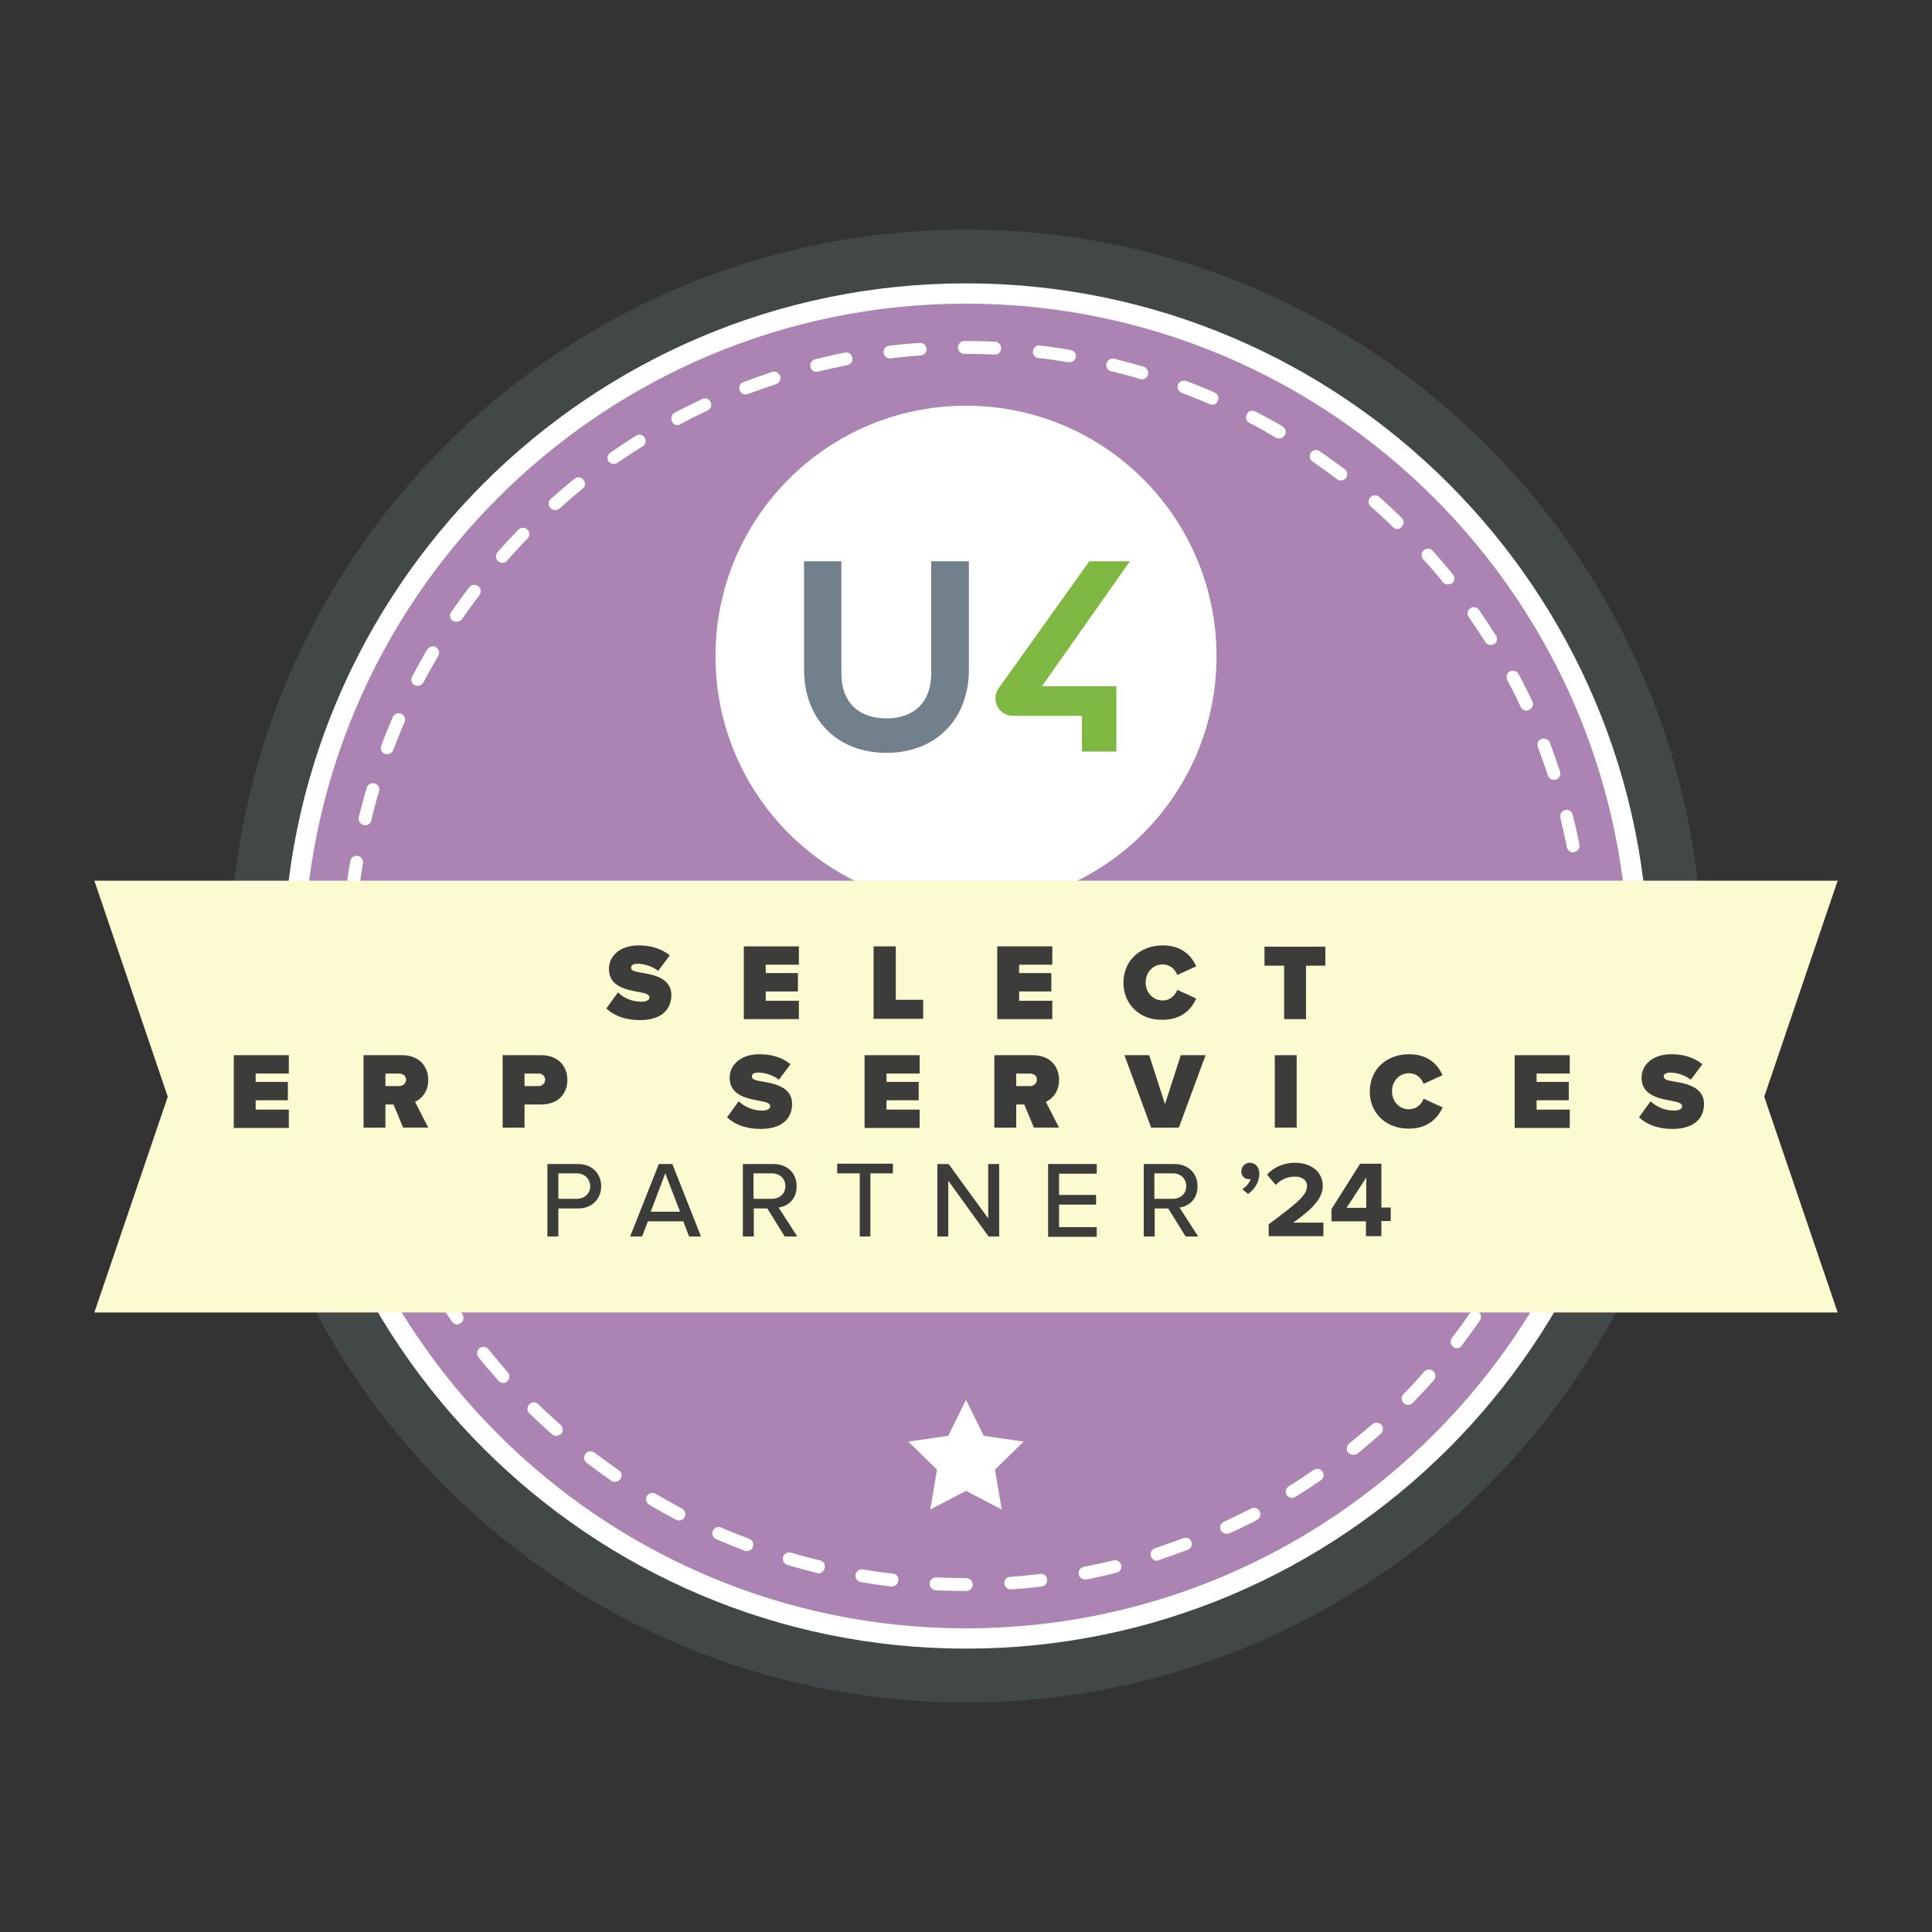 <?xml version="1.0" encoding="utf-8"?>
<!-- Generator: Adobe Illustrator 27.6.1, SVG Export Plug-In . SVG Version: 6.00 Build 0)  -->
<svg version="1.1" id="Layer_1" xmlns="http://www.w3.org/2000/svg" xmlns:xlink="http://www.w3.org/1999/xlink" x="0px" y="0px"
	 viewBox="0 0 600 600" style="enable-background:new 0 0 600 600;" xml:space="preserve">
<rect x="0" y="0" width="600" height="600" fill="#333333" stroke="none"/>
<style type="text/css">
	.st0{fill:#424747;}
	.st1{fill:#AC84B3;}
	.st2{fill:#FFFFFF;}
	.st3{fill:#72808B;}
	.st4{fill:#7EB842;}
	.st5{fill:#FCFAD1;}
	.st6{fill:#3C3C3B;}
</style>
<g>
	<path class="st0" d="M528.7,300c0,126.3-102.4,228.7-228.7,228.7C173.7,528.7,71.3,426.3,71.3,300C71.3,173.7,173.7,71.3,300,71.3
		C426.3,71.3,528.7,173.7,528.7,300z"/>
	<path class="st1" d="M507.9,300c0,114.8-93.1,207.9-207.9,207.9c-114.8,0-207.9-93.1-207.9-207.9c0-114.8,93.1-207.9,207.9-207.9
		C414.8,92.1,507.9,185.2,507.9,300z"/>
	<g>
		<path class="st2" d="M300.1,494.1H300c-3.1,0-6.3-0.1-9.4-0.2c-1.1-0.1-1.9-1-1.9-2.1c0-1.1,1-2,2.1-1.9c3.1,0.1,6.2,0.2,9.2,0.2
			c1.1,0,2.1,0.9,2.1,2C302.1,493.2,301.2,494.1,300.1,494.1L300.1,494.1z M313.9,493.6c-1,0-1.9-0.8-2-1.8c-0.1-1.1,0.7-2,1.8-2.1
			c3.1-0.2,6.2-0.5,9.3-0.9c1.1-0.2,2.1,0.6,2.2,1.7c0.1,1.1-0.6,2.1-1.7,2.2c-3.2,0.4-6.4,0.7-9.5,0.9
			C314,493.6,313.9,493.6,313.9,493.6L313.9,493.6z M277,492.7c-0.1,0-0.2,0-0.2,0c-3.2-0.4-6.3-0.8-9.5-1.4
			c-1.1-0.2-1.8-1.2-1.6-2.3c0.2-1.1,1.2-1.8,2.3-1.6c3.1,0.5,6.2,1,9.3,1.3c1.1,0.1,1.9,1.1,1.7,2.2C278.8,492,278,492.7,277,492.7
			L277,492.7z M336.9,490.5c-0.9,0-1.8-0.7-1.9-1.6c-0.2-1.1,0.5-2.1,1.6-2.3c3.1-0.6,6.1-1.3,9.2-2c1-0.3,2.1,0.4,2.4,1.4
			c0.3,1.1-0.4,2.1-1.4,2.4c-3.1,0.8-6.2,1.5-9.3,2.1C337.1,490.5,337,490.5,336.9,490.5L336.9,490.5z M254.2,488.6
			c-0.2,0-0.3,0-0.5-0.1c-3.1-0.8-6.2-1.6-9.2-2.5c-1-0.3-1.6-1.4-1.3-2.5c0.3-1,1.4-1.6,2.5-1.3c3,0.9,6,1.7,9,2.4
			c1.1,0.3,1.7,1.3,1.4,2.4C255.9,488,255.1,488.6,254.2,488.6L254.2,488.6z M359.3,484.7c-0.8,0-1.6-0.5-1.9-1.4
			c-0.3-1,0.2-2.1,1.3-2.5c3-1,5.9-2,8.8-3.1c1-0.4,2.2,0.1,2.5,1.1c0.4,1-0.1,2.2-1.1,2.5c-3,1.1-6,2.2-9,3.2
			C359.7,484.7,359.5,484.7,359.3,484.7L359.3,484.7z M232,481.7c-0.2,0-0.5,0-0.7-0.1c-2.9-1.1-5.9-2.3-8.9-3.6
			c-1-0.4-1.5-1.6-1-2.6c0.4-1,1.6-1.5,2.6-1c2.9,1.3,5.8,2.4,8.7,3.5c1,0.4,1.5,1.5,1.1,2.5C233.6,481.2,232.8,481.7,232,481.7
			L232,481.7z M380.9,476.3c-0.7,0-1.5-0.4-1.8-1.1c-0.5-1,0-2.2,1-2.6c2.8-1.3,5.6-2.7,8.4-4.1c1-0.5,2.2-0.1,2.7,0.8
			c0.5,1,0.1,2.2-0.8,2.7c-2.8,1.5-5.7,2.9-8.6,4.2C381.4,476.2,381.2,476.3,380.9,476.3L380.9,476.3z M210.9,472.2
			c-0.3,0-0.6-0.1-0.9-0.2c-2.8-1.5-5.6-3-8.4-4.7c-0.9-0.6-1.3-1.8-0.7-2.7c0.6-0.9,1.8-1.3,2.7-0.7c2.7,1.6,5.5,3.1,8.2,4.6
			c1,0.5,1.3,1.7,0.8,2.7C212.3,471.8,211.6,472.2,210.9,472.2L210.9,472.2z M401.3,465.2c-0.7,0-1.3-0.3-1.7-0.9
			c-0.6-0.9-0.3-2.1,0.6-2.7c2.6-1.6,5.3-3.4,7.8-5.1c0.9-0.6,2.1-0.4,2.7,0.5c0.6,0.9,0.4,2.1-0.5,2.7c-2.6,1.8-5.3,3.6-8,5.2
			C402,465.1,401.6,465.2,401.3,465.2L401.3,465.2z M191,460.2c-0.4,0-0.8-0.1-1.1-0.3c-2.6-1.8-5.2-3.7-7.7-5.6
			c-0.9-0.7-1-1.9-0.4-2.8c0.7-0.9,1.9-1,2.8-0.4c2.5,1.9,5.1,3.8,7.6,5.5c0.9,0.6,1.1,1.8,0.5,2.7
			C192.2,459.9,191.6,460.2,191,460.2L191,460.2z M420.2,451.8c-0.6,0-1.1-0.3-1.5-0.7c-0.7-0.8-0.5-2.1,0.3-2.8
			c2.4-1.9,4.8-4,7.2-6c0.8-0.7,2.1-0.6,2.8,0.2c0.7,0.8,0.6,2.1-0.2,2.8c-2.4,2.1-4.8,4.2-7.3,6.2
			C421,451.7,420.6,451.8,420.2,451.8L420.2,451.8z M172.7,445.9c-0.5,0-0.9-0.2-1.3-0.5c-2.4-2.1-4.7-4.3-7-6.5
			c-0.8-0.8-0.8-2,0-2.8c0.8-0.8,2-0.8,2.8,0c2.2,2.2,4.5,4.3,6.9,6.4c0.8,0.7,0.9,2,0.2,2.8C173.8,445.6,173.3,445.9,172.7,445.9
			L172.7,445.9z M437.3,436.3c-0.5,0-1-0.2-1.4-0.6c-0.8-0.8-0.8-2,0-2.8c2.2-2.2,4.3-4.5,6.4-6.9c0.7-0.8,2-0.9,2.8-0.2
			c0.8,0.7,0.9,2,0.2,2.8c-2.1,2.4-4.3,4.7-6.5,7C438.4,436.1,437.8,436.3,437.3,436.3L437.3,436.3z M156.3,429.5
			c-0.5,0-1.1-0.2-1.5-0.7c-2.1-2.4-4.2-4.8-6.2-7.3c-0.7-0.9-0.5-2.1,0.3-2.8c0.8-0.7,2.1-0.5,2.8,0.3c1.9,2.4,4,4.8,6,7.2
			c0.7,0.8,0.6,2.1-0.2,2.8C157.3,429.3,156.8,429.5,156.3,429.5L156.3,429.5z M452.5,418.7c-0.4,0-0.8-0.1-1.2-0.4
			c-0.9-0.7-1-1.9-0.4-2.8c1.9-2.5,3.8-5,5.5-7.6c0.6-0.9,1.8-1.1,2.7-0.5c0.9,0.6,1.1,1.8,0.5,2.7c-1.8,2.6-3.7,5.2-5.6,7.7
			C453.7,418.5,453.1,418.7,452.5,418.7L452.5,418.7z M142,411.3c-0.6,0-1.2-0.3-1.6-0.8c-1.8-2.6-3.6-5.3-5.2-8
			c-0.6-0.9-0.3-2.1,0.6-2.7c0.9-0.6,2.1-0.3,2.7,0.6c1.6,2.6,3.4,5.3,5.1,7.8c0.6,0.9,0.4,2.1-0.5,2.7
			C142.8,411.1,142.4,411.3,142,411.3L142,411.3z M465.5,399.5c-0.3,0-0.7-0.1-1-0.3c-0.9-0.6-1.3-1.8-0.7-2.7
			c1.6-2.7,3.1-5.5,4.6-8.2c0.5-1,1.7-1.3,2.7-0.8c1,0.5,1.3,1.7,0.8,2.7c-1.5,2.8-3,5.6-4.7,8.4
			C466.8,399.2,466.2,399.5,465.5,399.5L465.5,399.5z M130,391.5c-0.7,0-1.4-0.4-1.7-1.1c-1.5-2.8-2.9-5.7-4.2-8.5
			c-0.5-1,0-2.2,1-2.6c1-0.5,2.2,0,2.6,1c1.3,2.8,2.7,5.7,4.2,8.4c0.5,1,0.1,2.2-0.8,2.7C130.6,391.4,130.3,391.5,130,391.5
			L130,391.5z M476.1,378.9c-0.3,0-0.5,0-0.8-0.2c-1-0.4-1.5-1.6-1-2.6c1.3-2.9,2.5-5.8,3.6-8.7c0.4-1,1.5-1.5,2.5-1.1
			c1,0.4,1.5,1.5,1.1,2.5c-1.1,2.9-2.3,5.9-3.6,8.9C477.6,378.4,476.8,378.9,476.1,378.9L476.1,378.9z M120.4,370.4
			c-0.8,0-1.5-0.5-1.8-1.3c-1.1-3-2.2-6-3.2-9c-0.3-1,0.2-2.2,1.3-2.5c1-0.3,2.1,0.2,2.5,1.3c1,3,2,5.9,3.1,8.8
			c0.4,1-0.1,2.2-1.1,2.5C120.9,370.3,120.7,370.4,120.4,370.4L120.4,370.4z M484.1,357.1c-0.2,0-0.4,0-0.6-0.1
			c-1-0.3-1.6-1.4-1.3-2.5c0.9-3,1.7-6,2.5-9c0.3-1.1,1.3-1.7,2.4-1.4c1.1,0.3,1.7,1.3,1.4,2.4c-0.8,3.1-1.6,6.2-2.5,9.2
			C485.7,356.5,484.9,357.1,484.1,357.1L484.1,357.1z M113.5,348.2c-0.9,0-1.7-0.6-1.9-1.5c-0.8-3.1-1.5-6.2-2.1-9.3
			c-0.2-1.1,0.5-2.1,1.6-2.3c1.1-0.2,2.1,0.5,2.3,1.6c0.6,3.1,1.3,6.1,2,9.2c0.3,1.1-0.4,2.1-1.4,2.4
			C113.8,348.2,113.7,348.2,113.5,348.2L113.5,348.2z M489.4,334.5c-0.1,0-0.2,0-0.3,0c-1.1-0.2-1.8-1.2-1.6-2.3
			c0.5-3.1,1-6.2,1.3-9.3c0.1-1.1,1.1-1.9,2.2-1.7c1.1,0.1,1.9,1.1,1.7,2.2c-0.4,3.2-0.8,6.4-1.4,9.5
			C491.1,333.8,490.3,334.5,489.4,334.5L489.4,334.5z M109.3,325.4c-1,0-1.8-0.7-2-1.7c-0.4-3.1-0.7-6.3-0.9-9.5
			c-0.1-1.1,0.7-2,1.8-2.1c1.1-0.1,2,0.7,2.1,1.8c0.2,3.1,0.5,6.2,0.9,9.3c0.1,1.1-0.6,2.1-1.7,2.2
			C109.5,325.4,109.4,325.4,109.3,325.4L109.3,325.4z M491.9,311.4C491.8,311.4,491.8,311.4,491.9,311.4c-1.2-0.1-2-1-2-2.1
			c0.1-3.1,0.2-6.3,0.2-9.4v-0.6c0-1.1,0.9-2,2-2c1.1,0,2,0.9,2,2v0.6c0,3.2-0.1,6.4-0.2,9.6C493.8,310.6,492.9,311.4,491.9,311.4
			L491.9,311.4z M107.9,302.1c-1.1,0-2-0.7-2-1.8c0,0,0-0.3,0-0.3c0-3,0.1-6.2,0.2-9.2c0-1.1,1-1.9,2.1-1.9c1.1,0,1.9,1,1.9,2.1
			c-0.1,3-0.2,6.1-0.2,9.1C109.9,301.1,109,302.1,107.9,302.1L107.9,302.1z M491.6,287.6c-1,0-1.9-0.8-2-1.8
			c-0.2-3.1-0.5-6.3-0.9-9.3c-0.1-1.1,0.6-2.1,1.7-2.2c1.1-0.2,2.1,0.6,2.2,1.7c0.4,3.1,0.7,6.3,0.9,9.5c0.1,1.1-0.7,2-1.8,2.1
			C491.7,287.6,491.6,287.6,491.6,287.6L491.6,287.6z M109.3,279.1c-0.1,0-0.2,0-0.2,0c-1.1-0.1-1.9-1.1-1.7-2.2
			c0.4-3.2,0.8-6.4,1.4-9.5c0.2-1.1,1.2-1.8,2.3-1.6c1.1,0.2,1.8,1.2,1.6,2.3c-0.5,3.1-1,6.2-1.3,9.3
			C111.1,278.4,110.2,279.1,109.3,279.1L109.3,279.1z M488.5,264.7c-0.9,0-1.7-0.7-1.9-1.6c-0.6-3-1.3-6.1-2-9.1
			c-0.3-1.1,0.4-2.1,1.4-2.4c1.1-0.3,2.1,0.4,2.4,1.4c0.8,3.1,1.5,6.2,2.1,9.3c0.2,1.1-0.5,2.1-1.6,2.3
			C488.7,264.7,488.6,264.7,488.5,264.7L488.5,264.7z M113.4,256.3c-0.2,0-0.3,0-0.5-0.1c-1.1-0.3-1.7-1.3-1.5-2.4
			c0.8-3.1,1.6-6.2,2.5-9.2c0.3-1,1.4-1.6,2.5-1.3c1,0.3,1.6,1.4,1.3,2.5c-0.9,3-1.7,6-2.4,9C115.1,255.7,114.3,256.3,113.4,256.3
			L113.4,256.3z M482.6,242.2c-0.8,0-1.6-0.5-1.9-1.4c-1-3-2-5.9-3.1-8.8c-0.4-1,0.1-2.2,1.1-2.5c1-0.4,2.2,0.1,2.6,1.1
			c1.1,3,2.2,6,3.2,9c0.3,1-0.2,2.2-1.3,2.5C483,242.2,482.8,242.2,482.6,242.2L482.6,242.2z M120.2,234.2c-0.2,0-0.5,0-0.7-0.1
			c-1-0.4-1.5-1.5-1.1-2.5c1.1-3,2.3-6,3.6-8.9c0.4-1,1.6-1.5,2.6-1c1,0.4,1.5,1.6,1,2.6c-1.2,2.8-2.4,5.8-3.5,8.7
			C121.8,233.7,121,234.2,120.2,234.2L120.2,234.2z M474.1,220.7c-0.7,0-1.5-0.4-1.8-1.1c-1.3-2.8-2.7-5.6-4.2-8.4
			c-0.5-1-0.1-2.2,0.8-2.7c1-0.5,2.2-0.1,2.7,0.8c1.5,2.8,2.9,5.7,4.3,8.5c0.5,1,0,2.2-1,2.6C474.7,220.6,474.4,220.7,474.1,220.7
			L474.1,220.7z M129.7,213c-0.3,0-0.6-0.1-0.9-0.2c-1-0.5-1.3-1.7-0.8-2.7c1.5-2.8,3-5.6,4.7-8.4c0.6-0.9,1.8-1.3,2.7-0.7
			c0.9,0.6,1.3,1.8,0.7,2.7c-1.6,2.7-3.1,5.4-4.6,8.2C131.1,212.6,130.4,213,129.7,213L129.7,213z M463,200.3
			c-0.7,0-1.3-0.3-1.7-0.9c-1.7-2.6-3.4-5.3-5.2-7.8c-0.6-0.9-0.4-2.1,0.5-2.7c0.9-0.6,2.1-0.4,2.7,0.5c1.8,2.6,3.6,5.3,5.3,8
			c0.6,0.9,0.3,2.1-0.6,2.7C463.7,200.2,463.4,200.3,463,200.3L463,200.3z M141.7,193.1c-0.4,0-0.8-0.1-1.1-0.3
			c-0.9-0.6-1.1-1.8-0.5-2.7c1.8-2.6,3.7-5.2,5.6-7.7c0.7-0.9,1.9-1,2.8-0.4c0.9,0.7,1,1.9,0.4,2.8c-1.9,2.5-3.7,5-5.5,7.6
			C143,192.8,142.3,193.1,141.7,193.1L141.7,193.1z M449.6,181.5c-0.6,0-1.1-0.2-1.5-0.7c-1.9-2.4-4-4.8-6.1-7.1
			c-0.7-0.8-0.7-2.1,0.2-2.8c0.8-0.7,2.1-0.7,2.8,0.2c2.1,2.4,4.2,4.8,6.2,7.3c0.7,0.8,0.6,2.1-0.3,2.8
			C450.5,181.3,450,181.5,449.6,181.5L449.6,181.5z M156,174.8c-0.5,0-0.9-0.2-1.3-0.5c-0.8-0.7-0.9-2-0.2-2.8
			c2.1-2.4,4.3-4.7,6.5-7c0.8-0.8,2-0.8,2.8,0c0.8,0.8,0.8,2,0,2.8c-2.2,2.2-4.3,4.6-6.4,6.9C157.1,174.6,156.6,174.8,156,174.8
			L156,174.8z M434,164.3c-0.5,0-1-0.2-1.4-0.6c-2.2-2.2-4.5-4.3-6.9-6.4c-0.8-0.7-0.9-2-0.2-2.8c0.7-0.8,2-0.9,2.8-0.2
			c2.4,2.1,4.7,4.3,7,6.5c0.8,0.8,0.8,2,0,2.8C435,164.1,434.5,164.3,434,164.3L434,164.3z M172.4,158.4c-0.5,0-1.1-0.2-1.5-0.7
			c-0.7-0.8-0.7-2.1,0.2-2.8c2.4-2.1,4.8-4.2,7.3-6.2c0.8-0.7,2.1-0.6,2.8,0.3c0.7,0.8,0.6,2.1-0.3,2.8c-2.4,1.9-4.8,4-7.1,6.1
			C173.3,158.2,172.8,158.4,172.4,158.4L172.4,158.4z M416.4,149.2c-0.4,0-0.8-0.1-1.2-0.4c-2.5-1.9-5-3.7-7.6-5.5
			c-0.9-0.6-1.1-1.8-0.5-2.7c0.6-0.9,1.8-1.1,2.7-0.5c2.6,1.8,5.2,3.7,7.8,5.6c0.9,0.7,1,1.9,0.4,2.8
			C417.6,148.9,417,149.2,416.4,149.2L416.4,149.2z M190.6,144.1c-0.6,0-1.2-0.3-1.6-0.8c-0.6-0.9-0.4-2.1,0.5-2.7
			c2.6-1.8,5.3-3.6,8-5.3c0.9-0.6,2.1-0.3,2.7,0.6c0.6,0.9,0.3,2.1-0.6,2.7c-2.6,1.6-5.3,3.4-7.8,5.1
			C191.4,144,191,144.1,190.6,144.1L190.6,144.1z M397.2,136.2c-0.3,0-0.7-0.1-1-0.3c-2.7-1.6-5.4-3.1-8.2-4.6
			c-1-0.5-1.3-1.7-0.8-2.7c0.5-1,1.7-1.3,2.7-0.8c2.8,1.5,5.7,3,8.4,4.6c0.9,0.6,1.3,1.8,0.7,2.7
			C398.5,135.9,397.8,136.2,397.2,136.2L397.2,136.2z M210.4,132c-0.7,0-1.4-0.4-1.7-1.1c-0.5-1-0.1-2.2,0.8-2.7
			c2.8-1.5,5.7-2.9,8.6-4.3c1-0.5,2.2,0,2.6,1c0.5,1,0,2.2-1,2.6c-2.8,1.3-5.6,2.7-8.4,4.2C211,132,210.7,132,210.4,132L210.4,132z
			 M376.5,125.7c-0.3,0-0.5-0.1-0.8-0.2c-2.9-1.2-5.8-2.4-8.7-3.5c-1-0.4-1.5-1.5-1.2-2.5c0.4-1,1.5-1.5,2.5-1.2
			c3,1.1,6,2.3,8.9,3.6c1,0.4,1.5,1.6,1,2.6C377.9,125.3,377.2,125.7,376.5,125.7L376.5,125.7z M231.5,122.5c-0.8,0-1.5-0.5-1.8-1.3
			c-0.4-1,0.1-2.2,1.1-2.5c3-1.1,6-2.2,9-3.2c1-0.3,2.1,0.2,2.5,1.3c0.3,1-0.2,2.1-1.3,2.5c-3,1-5.9,2-8.8,3.1
			C232,122.4,231.7,122.5,231.5,122.5L231.5,122.5z M354.7,117.8c-0.2,0-0.4,0-0.6-0.1c-3-0.9-6-1.7-9-2.4c-1.1-0.3-1.7-1.3-1.5-2.4
			c0.3-1.1,1.3-1.7,2.4-1.5c3.1,0.8,6.2,1.6,9.2,2.5c1,0.3,1.6,1.4,1.3,2.5C356.3,117.2,355.5,117.8,354.7,117.8L354.7,117.8z
			 M253.6,115.5c-0.9,0-1.7-0.6-1.9-1.5c-0.3-1.1,0.4-2.1,1.4-2.4c3.1-0.8,6.2-1.5,9.3-2.1c1.1-0.2,2.1,0.5,2.3,1.6
			c0.2,1.1-0.5,2.1-1.6,2.3c-3,0.6-6.1,1.3-9.1,2C253.9,115.5,253.8,115.5,253.6,115.5L253.6,115.5z M332.1,112.5
			c-0.1,0-0.2,0-0.3,0c-3.1-0.5-6.2-1-9.3-1.3c-1.1-0.1-1.9-1.1-1.7-2.2c0.1-1.1,1.1-1.9,2.2-1.7c3.1,0.4,6.3,0.8,9.5,1.4
			c1.1,0.2,1.8,1.2,1.6,2.3C333.9,111.9,333,112.5,332.1,112.5L332.1,112.5z M276.4,111.3c-1,0-1.8-0.7-2-1.7
			c-0.1-1.1,0.6-2.1,1.7-2.2c3.1-0.4,6.3-0.7,9.5-0.9c1.1-0.1,2,0.7,2.1,1.8c0.1,1.1-0.7,2-1.8,2.1c-3.1,0.2-6.3,0.5-9.3,0.9
			C276.6,111.3,276.5,111.3,276.4,111.3L276.4,111.3z M309,110.1C309,110.1,308.9,110.1,309,110.1c-3.1-0.1-6-0.2-9-0.2l-0.5,0
			c-1.1,0-2-0.9-2-2c0-1.1,0.9-2,2-2l0.4,0c3.1,0,6.1,0.1,9.1,0.2c1.1,0,1.9,1,1.9,2.1C310.9,109.3,310.1,110.1,309,110.1L309,110.1
			z"/>
	</g>
	<g>
		<path class="st2" d="M300,512c-116.9,0-212-95.1-212-212c0-116.9,95.1-212,212-212c116.9,0,212,95.1,212,212
			C512,416.9,416.9,512,300,512L300,512z M300,94.3C186.6,94.3,94.3,186.6,94.3,300c0,113.4,92.3,205.7,205.7,205.7
			c113.4,0,205.7-92.3,205.7-205.7C505.7,186.6,413.4,94.3,300,94.3L300,94.3z"/>
	</g>
	<g>
		<polygon class="st2" points="300,434.7 305.5,445.9 317.9,447.7 309,456.4 311.1,468.8 300,463 288.9,468.8 291,456.4 
			282.1,447.7 294.5,445.9 		"/>
	</g>
	<g>
		<path class="st2" d="M300,281.6c43,0,77.8-34.8,77.8-77.8c0-43-34.8-77.8-77.8-77.8s-77.8,34.8-77.8,77.8
			C222.2,246.8,257,281.6,300,281.6"/>
		<path class="st3" d="M289.2,174.3v34.9c0,8.7-5.2,13.9-13.9,13.9c-8.8,0-14-5.2-14-13.9v-34.9h-11.6v33.6
			c0,15.5,10.3,25.9,25.6,25.9c15.3,0,25.6-10.4,25.6-25.9v-33.6H289.2z"/>
		<path class="st4" d="M350.9,174.3h-12.6l-28.2,39.5c-0.8,1.2-1.1,2.6-0.9,4c0.3,1.4,1,2.6,2.2,3.5c0.9,0.6,2,1,3.1,1h0l21.5,0
			v11.1h10.7l0-20.3h-23.1L350.9,174.3z"/>
	</g>
	<polygon class="st5" points="570.7,273.5 29.3,273.5 52.1,340.6 29.3,407.6 570.7,407.6 547.9,340.6 	"/>
	<g>
		<g>
			<path class="st6" d="M191.9,308.2c1.7,1.6,4.2,2.9,7.3,2.9c1.3,0,2.5-0.4,2.5-1.3c0-0.9-0.9-1.3-3.2-1.7
				c-3.7-0.7-9.4-1.6-9.4-7.2c0-3.8,3.2-7.3,9.3-7.3c3.7,0,7,1,9.6,3.1l-3.6,4.8c-2-1.5-4.5-2.2-6.3-2.2c-1.7,0-2.1,0.6-2.1,1.2
				c0,0.9,0.9,1.2,3.3,1.6c3.7,0.6,9.2,1.7,9.2,6.9c0,5-3.7,7.8-9.7,7.8c-4.8,0-8.1-1.4-10.5-3.6L191.9,308.2z"/>
			<path class="st6" d="M231,293.9h17.1v5.7h-10.3v2.6h10v5.7h-10v2.9h10.3v5.7H231V293.9z"/>
			<path class="st6" d="M271.4,293.9h6.8v16.6h8.5v5.9h-15.4V293.9z"/>
			<path class="st6" d="M309.7,293.9h17.1v5.7h-10.3v2.6h10v5.7h-10v2.9h10.3v5.7h-17.1V293.9z"/>
			<path class="st6" d="M348.9,305.2c0-7,5.3-11.6,12.2-11.6c6.1,0,9,3.4,10.4,6.5l-5.9,2.7c-0.6-1.8-2.3-3.3-4.5-3.3
				c-3.1,0-5.3,2.5-5.3,5.6c0,3.1,2.2,5.6,5.3,5.6c2.2,0,3.9-1.5,4.5-3.3l5.9,2.7c-1.3,3-4.3,6.6-10.4,6.6
				C354.2,316.9,348.9,312.1,348.9,305.2z"/>
			<path class="st6" d="M398.7,299.9h-6v-5.9h18.9v5.9h-6v16.6h-6.8V299.9z"/>
			<path class="st6" d="M72.6,327.7h17.1v5.7H79.4v2.6h10v5.7h-10v2.9h10.3v5.7H72.6V327.7z"/>
			<path class="st6" d="M122.2,343h-2.5v7.2h-6.8v-22.5h12c5.3,0,8.1,3.5,8.1,7.7c0,3.9-2.3,5.9-4.1,6.8l4.1,8h-7.8L122.2,343z
				 M123.9,333.4h-4.2v3.9h4.2c1.1,0,2.2-0.7,2.2-2C126.1,334.1,125.1,333.4,123.9,333.4z"/>
			<path class="st6" d="M156.1,327.7h12c5.3,0,8.1,3.5,8.1,7.7c0,4.2-2.8,7.6-8.1,7.6h-5.2v7.2h-6.8V327.7z M167.2,333.4h-4.3v3.9
				h4.3c1.1,0,2.1-0.8,2.1-2C169.3,334.2,168.4,333.4,167.2,333.4z"/>
			<path class="st6" d="M229.4,342c1.7,1.6,4.2,2.9,7.3,2.9c1.3,0,2.5-0.4,2.5-1.3c0-0.9-0.9-1.3-3.2-1.7c-3.7-0.7-9.4-1.6-9.4-7.2
				c0-3.8,3.2-7.3,9.3-7.3c3.7,0,7,1,9.6,3.1l-3.6,4.8c-2-1.5-4.5-2.2-6.3-2.2c-1.7,0-2.1,0.6-2.1,1.2c0,0.9,0.9,1.2,3.3,1.6
				c3.7,0.6,9.2,1.7,9.2,6.9c0,5-3.7,7.8-9.7,7.8c-4.8,0-8.1-1.4-10.5-3.6L229.4,342z"/>
			<path class="st6" d="M268.5,327.7h17.1v5.7h-10.3v2.6h10v5.7h-10v2.9h10.3v5.7h-17.1V327.7z"/>
			<path class="st6" d="M318.1,343h-2.5v7.2h-6.8v-22.5h12c5.3,0,8.1,3.5,8.1,7.7c0,3.9-2.3,5.9-4.1,6.8l4.1,8h-7.8L318.1,343z
				 M319.8,333.4h-4.2v3.9h4.2c1.1,0,2.2-0.7,2.2-2C322.1,334.1,321,333.4,319.8,333.4z"/>
			<path class="st6" d="M349.2,327.7h7.7l4.9,15.2l4.9-15.2h7.7l-8.3,22.5h-8.6L349.2,327.7z"/>
			<path class="st6" d="M395.9,327.7h6.8v22.5h-6.8V327.7z"/>
			<path class="st6" d="M425.4,339c0-7,5.3-11.6,12.2-11.6c6.1,0,9,3.4,10.4,6.5l-5.9,2.7c-0.6-1.8-2.3-3.3-4.5-3.3
				c-3.1,0-5.3,2.5-5.3,5.6c0,3.1,2.2,5.6,5.3,5.6c2.2,0,3.9-1.5,4.5-3.3l5.9,2.7c-1.3,3-4.3,6.6-10.4,6.6
				C430.7,350.6,425.4,345.9,425.4,339z"/>
			<path class="st6" d="M470.4,327.7h17.1v5.7h-10.3v2.6h10v5.7h-10v2.9h10.3v5.7h-17.1V327.7z"/>
			<path class="st6" d="M512.6,342c1.7,1.6,4.2,2.9,7.3,2.9c1.3,0,2.5-0.4,2.5-1.3c0-0.9-0.9-1.3-3.2-1.7c-3.7-0.7-9.4-1.6-9.4-7.2
				c0-3.8,3.2-7.3,9.3-7.3c3.7,0,7,1,9.6,3.1l-3.6,4.8c-2-1.5-4.5-2.2-6.3-2.2c-1.7,0-2.1,0.6-2.1,1.2c0,0.9,0.9,1.2,3.3,1.6
				c3.7,0.6,9.2,1.7,9.2,6.9c0,5-3.7,7.8-9.7,7.8c-4.8,0-8.1-1.4-10.5-3.6L512.6,342z"/>
			<path class="st6" d="M170,361.5h9.5c4.6,0,7.2,3.2,7.2,6.9c0,3.7-2.6,6.9-7.2,6.9h-6.1v8.7H170V361.5z M179.1,364.4h-5.7v7.9h5.7
				c2.4,0,4.2-1.6,4.2-3.9C183.2,366,181.5,364.4,179.1,364.4z"/>
			<path class="st6" d="M212.2,379.3h-11l-1.8,4.7h-3.7l8.9-22.5h4.2l8.9,22.5H214L212.2,379.3z M202.1,376.3h9.1l-4.6-11.9
				L202.1,376.3z"/>
			<path class="st6" d="M238.3,375.3h-4.2v8.7h-3.4v-22.5h9.5c4.3,0,7.2,2.8,7.2,6.9c0,4.1-2.7,6.2-5.6,6.6l5.8,9h-3.9L238.3,375.3z
				 M239.7,364.4h-5.7v7.9h5.7c2.4,0,4.2-1.6,4.2-3.9C243.9,366,242.2,364.4,239.7,364.4z"/>
			<path class="st6" d="M267,364.4h-7v-3h17.3v3h-7V384H267V364.4z"/>
			<path class="st6" d="M294.5,366.7V384h-3.4v-22.5h3.5l12.3,16.9v-16.9h3.4V384H307L294.5,366.7z"/>
			<path class="st6" d="M325.5,361.5h15.1v3h-11.7v6.6h11.5v3h-11.5v7h11.7v3h-15.1V361.5z"/>
			<path class="st6" d="M362.8,375.3h-4.2v8.7h-3.4v-22.5h9.5c4.3,0,7.2,2.8,7.2,6.9c0,4.1-2.7,6.2-5.6,6.6l5.8,9h-3.9L362.8,375.3z
				 M364.2,364.4h-5.7v7.9h5.7c2.4,0,4.2-1.6,4.2-3.9C368.4,366,366.7,364.4,364.2,364.4z"/>
			<path class="st6" d="M385.8,369.3c1.1-0.6,2.3-2,2.6-3.2c-0.1,0.1-0.4,0.1-0.6,0.1c-1.3,0-2.3-1-2.3-2.4c0-1.5,1.2-2.7,2.6-2.7
				c1.6,0,3,1.2,3,3.4c0,2.5-1.4,4.8-3.5,6.3L385.8,369.3z"/>
			<path class="st6" d="M394,380.2c9.2-6.8,11.9-9.1,11.9-11.9c0-2-1.8-2.9-3.7-2.9c-2.5,0-4.5,1-6,2.6l-2.7-3.2
				c2.2-2.5,5.5-3.7,8.7-3.7c4.8,0,8.6,2.7,8.6,7.2c0,3.8-3.2,7.2-9.2,11.4h9.4v4.2H394V380.2z"/>
			<path class="st6" d="M424.3,379.3h-10.8v-3.8l8.9-14.1h6.6v13.6h2.9v4.2h-2.9v4.7h-4.8V379.3z M418.2,375.1h6.1v-9.4L418.2,375.1
				z"/>
		</g>
	</g>
</g>
</svg>
